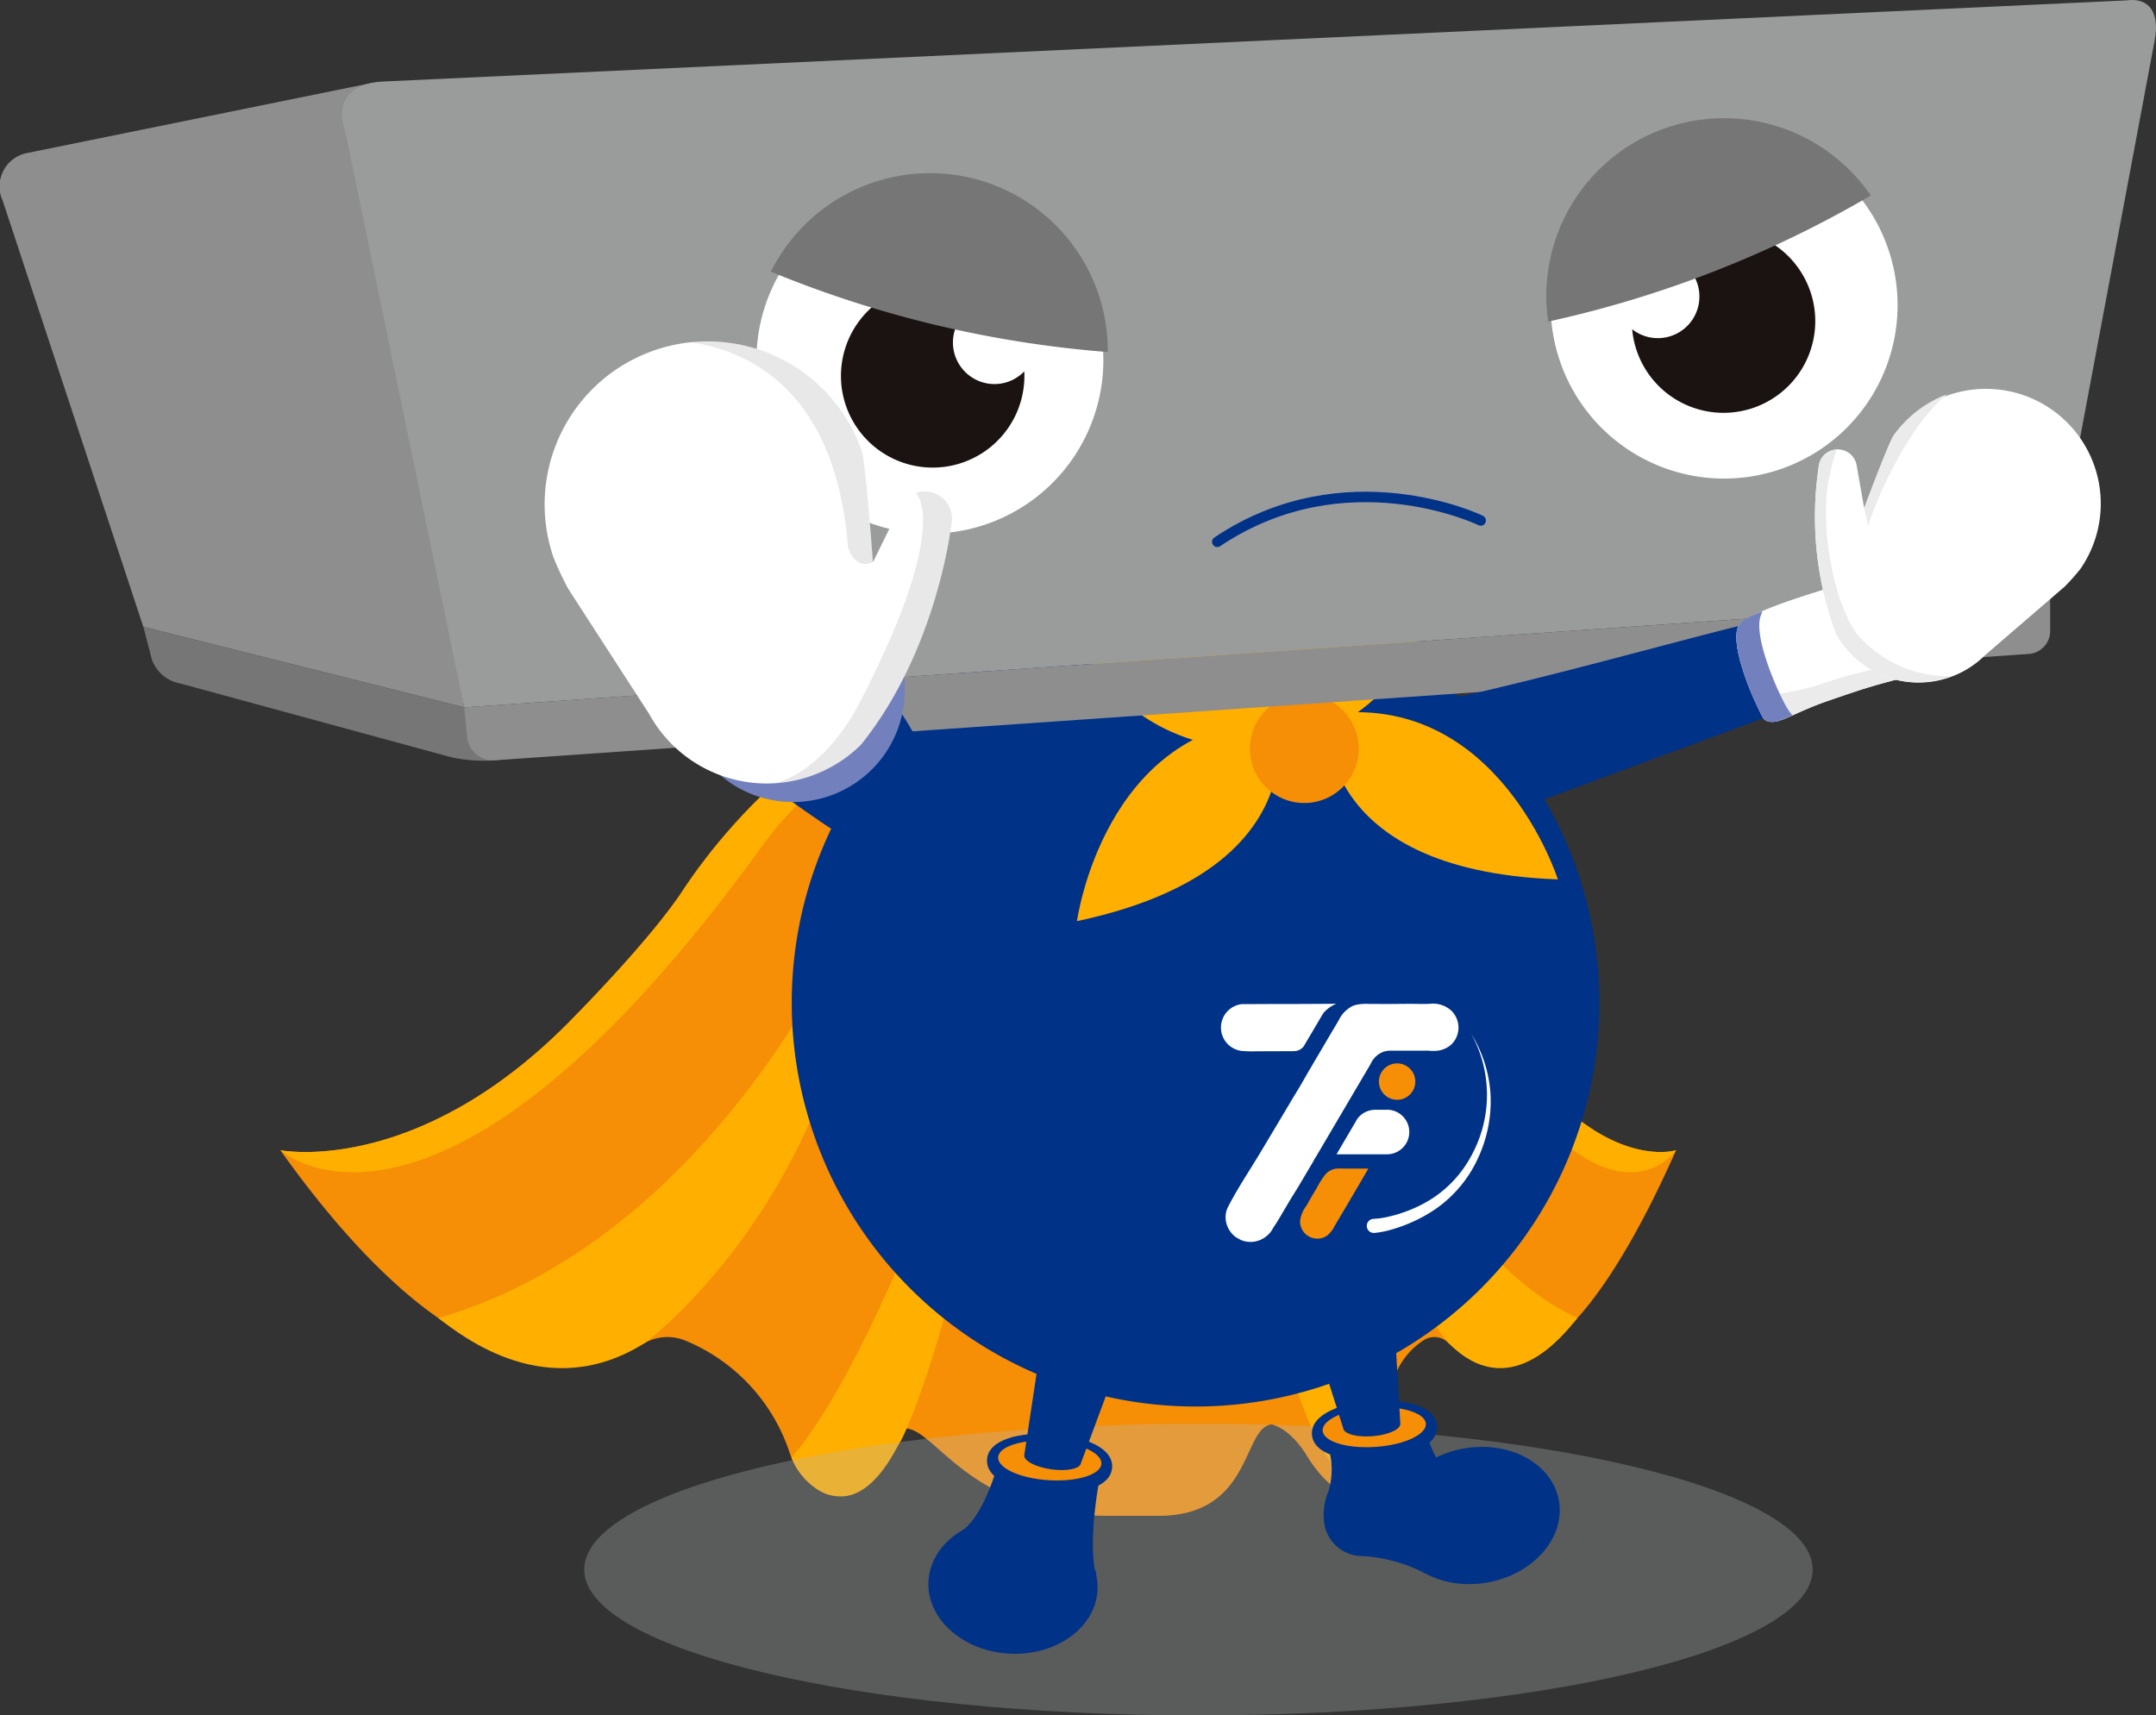<svg id="Group_2609" data-name="Group 2609" xmlns="http://www.w3.org/2000/svg" xmlns:xlink="http://www.w3.org/1999/xlink" width="184.048" height="146.462" viewBox="0 0 184.048 146.462">
  <rect x="0" y="0" width="184.048" height="146.462" fill="#333333" stroke="none"/>
  <defs>
    <clipPath id="clip-path">
      <rect id="Rectangle_1334" data-name="Rectangle 1334" width="184.048" height="146.462" fill="none"/>
    </clipPath>
    <clipPath id="clip-path-3">
      <rect id="Rectangle_1330" data-name="Rectangle 1330" width="104.87" height="24.907" fill="none"/>
    </clipPath>
    <clipPath id="clip-path-4">
      <rect id="Rectangle_1331" data-name="Rectangle 1331" width="15.544" height="19.005" fill="none"/>
    </clipPath>
    <clipPath id="clip-path-5">
      <rect id="Rectangle_1332" data-name="Rectangle 1332" width="15.099" height="24.91" fill="none"/>
    </clipPath>
  </defs>
  <g id="Group_2620" data-name="Group 2620" clip-path="url(#clip-path)">
    <g id="Group_2619" data-name="Group 2619" transform="translate(0 0.001)">
      <g id="Group_2618" data-name="Group 2618" clip-path="url(#clip-path)">
        <path id="Path_16969" data-name="Path 16969" d="M118.707,64.84a97.582,97.582,0,0,1-6.316-11.745s-6.8-17.106-15.643-16.192l0-.015-6.965-.031H85.566l-11.15.031-3.034.981c-8.847-.914-22,15.225-22,15.225C46.556,57.567,39.269,64.84,39.269,64.84c-13.016,13.016-24.44,10.737-24.44,10.737C25.4,90.448,32.53,92.128,32.53,92.128,37.9,95.6,43.422,93.415,45.957,92.02a3.989,3.989,0,0,1,3.465-.181,15.647,15.647,0,0,1,8.861,9.505,6.179,6.179,0,0,0,1.811,2.757c3.748,3.246,5.357-2.607,5.357-2.607.454-2.081,2.071-2.011,2.071-2.011,2.844-1.417,5.21,7.31,18.043,7.31h4.221c8.017,0,7.153-7.484,9.641-7.8,0,0,1.422.178,2.923,2.5,0,0,3.2,5.638,5.541,2.392a7.22,7.22,0,0,0,1.131-2.757c.442-2.152-.376-6.779,3.341-9.29a1.688,1.688,0,0,1,2.166.181c1.583,1.395,5.029,3.585,8.387.108,0,0,4.456-1.68,11.058-16.552,0,0-7.137,2.279-15.267-10.737" transform="translate(9.106 22.631)" fill="#f68e06"/>
        <path id="Path_16970" data-name="Path 16970" d="M51.183,92.815c2.193-4.342,6.792-18.594,10.336-43.566,0,0-10.714,34.624-19.657,44.956A5.612,5.612,0,0,0,43.5,96.492c4.561,3.614,7.352-3.381,7.688-3.677" transform="translate(25.705 30.24)" fill="#ffaf00"/>
        <path id="Path_16971" data-name="Path 16971" d="M23.181,83.537c2.081,1.588,9.344,7.375,17.648,2.114.341-.216,17.385-13.169,18.7-38.424,0,0-11.594,29.1-36.345,36.31" transform="translate(14.234 28.999)" fill="#ffaf00"/>
        <path id="Path_16972" data-name="Path 16972" d="M56.03,49.51c5.21-7.216,14.024-11.629,18.387-12.622C60.257,35.978,49.38,53.1,49.38,53.1,46.556,57.569,39.27,64.84,39.27,64.84,26.254,77.856,14.83,75.577,14.83,75.577S28.31,87.905,56.03,49.51" transform="translate(9.106 22.629)" fill="#ffaf00"/>
        <path id="Path_16973" data-name="Path 16973" d="M73.628,92.815c-2.193-4.342-6.792-18.594-10.336-43.566,0,0,10.714,34.624,19.657,44.956a5.612,5.612,0,0,1-1.633,2.287c-4.561,3.614-7.352-3.381-7.688-3.677" transform="translate(38.864 30.24)" fill="#ffaf00"/>
        <path id="Path_16974" data-name="Path 16974" d="M92.068,83.537c-1.3,1.588-5.836,7.375-11.024,2.114-.213-.216-10.861-13.169-11.681-38.424,0,0,7.242,29.1,22.7,36.31" transform="translate(42.592 28.999)" fill="#ffaf00"/>
        <path id="Path_16975" data-name="Path 16975" d="M77.071,49.51c-3.254-7.216-7.123-11.629-11.486-12.622,14.16-.91,15.64,16.208,15.64,16.208A97.513,97.513,0,0,0,87.541,64.84c8.13,13.016,15.266,10.737,15.266,10.737S94.386,87.905,77.071,49.51" transform="translate(40.272 22.629)" fill="#ffaf00"/>
        <g id="Group_2611" data-name="Group 2611" transform="translate(49.87 121.555)" opacity="0.3">
          <g id="Group_2610" data-name="Group 2610">
            <g id="Group_2609-2" data-name="Group 2609" clip-path="url(#clip-path-3)">
              <path id="Path_16976" data-name="Path 16976" d="M30.9,87.765c0,6.877,23.476,12.454,52.435,12.454s52.434-5.577,52.434-12.454S112.293,75.311,83.333,75.311,30.9,80.888,30.9,87.765" transform="translate(-30.898 -75.311)" fill="#b6b7b8"/>
            </g>
          </g>
        </g>
        <path id="Path_16977" data-name="Path 16977" d="M73.663,83.668c.565,3.157,4.206,5.149,8.135,4.447s6.655-3.832,6.09-6.99-4.208-5.149-8.135-4.445-6.655,3.832-6.09,6.989" transform="translate(45.187 46.997)" fill="#003288"/>
        <path id="Path_16978" data-name="Path 16978" d="M78.774,88.349a33.169,33.169,0,0,1,3.26-8c-2.829-.424-3.538-5.405-3.538-5.405l-8.558,1.377a6.545,6.545,0,0,1,.531,4.968,5.133,5.133,0,0,0-.324,3.007,3.294,3.294,0,0,0,3.243,2.545,13.284,13.284,0,0,1,5.386,1.508" transform="translate(42.946 46.018)" fill="#003288"/>
        <path id="Path_16979" data-name="Path 16979" d="M69.389,76.993c-.119-1.737,2.508-2.7,5.163-2.879s5.391.412,5.509,2.148-2.507,2.7-5.163,2.879-5.389-.412-5.509-2.148" transform="translate(42.606 45.489)" fill="#003288"/>
        <path id="Path_16980" data-name="Path 16980" d="M69.954,76.45c.063.928,2.087,1.545,4.521,1.378s4.353-1.054,4.29-1.982-2.087-1.545-4.521-1.378-4.353,1.054-4.29,1.982" transform="translate(42.954 45.709)" fill="#f68e06"/>
        <path id="Path_16981" data-name="Path 16981" d="M72.991,71.1l3.31-.592.45,7.746c.04.484-1.018.964-2.365,1.073s-2.466-.2-2.507-.681l-2.2-6.953Z" transform="translate(42.787 43.296)" fill="#003288"/>
        <path id="Path_16982" data-name="Path 16982" d="M63.539,86.474c-.169,3.2-3.536,5.63-7.52,5.42s-7.079-2.976-6.91-6.18,3.536-5.63,7.52-5.42,7.079,2.976,6.91,6.18" transform="translate(30.151 49.295)" fill="#003288"/>
        <path id="Path_16983" data-name="Path 16983" d="M61.246,89.326c.281-1.107,1.666-1.554,1.151-2.282-.579-3.365.558-8.537.558-8.537l-8.437-1.984s-1.324,6.311-3.933,7.47c1.314,2.942,4.043,1.517,4.636,4.673a5.921,5.921,0,0,1,2.739-.01,4.355,4.355,0,0,0,.751.1l.06.008,0-.01c1.612.045,2.114,2.013,2.479.571" transform="translate(31.061 46.988)" fill="#003288"/>
        <path id="Path_16984" data-name="Path 16984" d="M57.382,80.9c-2.657-.169-5.288-1.12-5.176-2.857s2.841-2.344,5.5-2.173,5.288,1.119,5.176,2.857-2.842,2.342-5.5,2.173" transform="translate(32.054 46.571)" fill="#003288"/>
        <path id="Path_16985" data-name="Path 16985" d="M61.606,78.189c-.06.928-2.08,1.554-4.514,1.4s-4.36-1.035-4.3-1.963,2.08-1.554,4.514-1.4,4.36,1.035,4.3,1.963" transform="translate(32.416 46.791)" fill="#f68e06"/>
        <path id="Path_16986" data-name="Path 16986" d="M58.835,72.053l-3.26-.826-1.4,9.273c-.068.481.957,1.023,2.294,1.214s2.474-.045,2.542-.526l3.084-8.307Z" transform="translate(33.263 43.736)" fill="#003288"/>
        <path id="Path_16987" data-name="Path 16987" d="M110.821,66.16A34.473,34.473,0,1,1,76.348,31.687,34.472,34.472,0,0,1,110.821,66.16" transform="translate(25.713 19.456)" fill="#003288"/>
        <path id="Path_16988" data-name="Path 16988" d="M72.443,45.421A16.11,16.11,0,0,0,87.576,32.6a32.515,32.515,0,0,0-7.147-2.56,8.979,8.979,0,0,1-17.054.621,32.582,32.582,0,0,0-6.947,3.073A16.091,16.091,0,0,0,72.443,45.421" transform="translate(34.649 18.448)" fill="#ffaf00"/>
        <path id="Path_16989" data-name="Path 16989" d="M73.951,38.022S77.71,50.9,56.96,55.3c0,0,2.294-16.822,16.991-17.282" transform="translate(34.976 23.346)" fill="#ffaf00"/>
        <path id="Path_16990" data-name="Path 16990" d="M70.2,37.857S68.7,51.189,89.9,51.95c0,0-5.144-16.174-19.7-14.092" transform="translate(43.089 23.132)" fill="#ffaf00"/>
        <path id="Path_16991" data-name="Path 16991" d="M75.376,41a4.642,4.642,0,1,1-5.028-4.258A4.662,4.662,0,0,1,75.376,41" transform="translate(40.594 22.552)" fill="#f68e06"/>
        <path id="Path_16992" data-name="Path 16992" d="M75,58.706a.539.539,0,0,0-.1.006v-.006h-.935c-.048,0-.1,0-.145.008-.019,0-.044.006-.065.008a1.9,1.9,0,0,0-1.333.822l0,.011-.1.179-.081.134-.423.721-.576.98-.549.938h.642l2.639,0H74.9v0a.716.716,0,0,0,.1,0,1.9,1.9,0,0,0,0-3.806" transform="translate(43.401 36.047)" fill="#fff"/>
        <path id="Path_16993" data-name="Path 16993" d="M73.781,53.1l-1.8.01-1.5.006-1.259,0-.362,0-1.738.008-.349,0h0l-.405,0-.006,0a2.013,2.013,0,0,0,.126,4.011H66.5c.174.008.347.023.523.023.521,0,1.046-.006,1.567-.008h.328l1.9-.008a1.117,1.117,0,0,0,.378-.077,1.053,1.053,0,0,0,.437-.329l.079-.136.061-.1.589-.994.491-.834.445-.757a2.734,2.734,0,0,1,.415-.405,2.646,2.646,0,0,1,.717-.415Z" transform="translate(39.654 32.606)" fill="#fff"/>
        <path id="Path_16994" data-name="Path 16994" d="M84.7,55.2a2,2,0,0,1-.629,1.391,2.175,2.175,0,0,1-1.5.528c-.1,0-.21,0-.316,0l.008-.016L78.949,57.1a1.329,1.329,0,0,0-.139,0,.836.836,0,0,0-.113.011c-.036,0-.068.008-.1.015l-.016,0-.016,0a.957.957,0,0,0-.113.027,1.547,1.547,0,0,0-.294.1.432.432,0,0,1-.055.026,1.921,1.921,0,0,0-.292.181.766.766,0,0,0-.079.065c-.027.021-.055.047-.082.071l-.011.013a.819.819,0,0,0-.066.063,1.276,1.276,0,0,0-.121.142,1.83,1.83,0,0,0-.16.24c-.021.034-.037.068-.055.1s-.024.053-.036.081l-.978,1.661-.021.036-3.651,6.2a3.424,3.424,0,0,0-.218.366l-.034.071q-.484.816-.965,1.633c-.6,1.017-.7,1.127-1.3,2.142q-.266.448-.529.9c-.134.228-.273.455-.415.676-.071.111-.153.219-.22.334a2.89,2.89,0,0,1-.2.32,2.334,2.334,0,0,1-.5.47,2.128,2.128,0,0,1-2.042.221c-.142-.074-.282-.152-.418-.234a2.124,2.124,0,0,1-.888-1.8A1.815,1.815,0,0,1,65,70.5c.828-1.633,1.869-3.162,2.807-4.734Q68.866,64,69.92,62.227c.136-.224.268-.449.4-.673.221-.373.445-.744.675-1.117.37-.607.713-1.24,1.078-1.853q.5-.85,1-1.7c.115-.192.226-.381.339-.575q.53-.9,1.059-1.79a2.631,2.631,0,0,1,1.12-1.194,1.721,1.721,0,0,1,.4-.145A4.174,4.174,0,0,1,77,53.107c.316.006.636,0,.951.006s.665,0,1,0l.008,0S80.5,53.1,80.511,53.1c.583,0,1.167.027,1.748,0a2.3,2.3,0,0,1,1.913.665,1.775,1.775,0,0,1,.2.265A2.006,2.006,0,0,1,84.7,55.2" transform="translate(39.803 32.606)" fill="#fff"/>
        <path id="Path_16995" data-name="Path 16995" d="M71.919,61.819a.381.381,0,0,0-.087.008c-.031,0-.061.008-.089.015l-.011,0-.087.019a1.316,1.316,0,0,0-.224.082.368.368,0,0,0-.044.023,1.357,1.357,0,0,0-.226.137.623.623,0,0,0-.061.048c-.023.019-.045.037-.065.056l-.058.058a6.761,6.761,0,0,0-.8,1.251c-.308.491-.592,1-.88,1.5a2.7,2.7,0,0,0-.526,1.264l0,.053a1.464,1.464,0,0,0,.684,1.24,1.481,1.481,0,0,0,.546.208,1.392,1.392,0,0,0,.184.018h.092c.023,0,.04,0,.058,0l.065-.006.015,0,.063-.008.039-.01.087-.016.034-.011a.37.37,0,0,0,.055-.019,1.309,1.309,0,0,0,.334-.155.431.431,0,0,0,.045-.029.468.468,0,0,0,.053-.042,2.446,2.446,0,0,0,.6-.791c.458-.772.392-.652.846-1.425l1.393-2.371.445-.767.166-.282.008-.015v-.032l-2.547-.006c-.037,0-.073,0-.107.006" transform="translate(42.22 37.955)" fill="#f68e06"/>
        <path id="Path_16996" data-name="Path 16996" d="M74.485,56.252a1.554,1.554,0,1,0,1.553,1.554,1.555,1.555,0,0,0-1.553-1.554" transform="translate(44.782 34.54)" fill="#f68e06"/>
        <path id="Path_16997" data-name="Path 16997" d="M72.876,70.5a7.113,7.113,0,0,0,1.244-.179,11.373,11.373,0,0,0,1.254-.358,11.693,11.693,0,0,0,2.369-1.117,9.934,9.934,0,0,0,3.522-3.835,10.777,10.777,0,0,0-.086-10.351,11.147,11.147,0,0,1,1.669,5.191A11.514,11.514,0,0,1,81.8,65.279,10.679,10.679,0,0,1,78.244,69.6a12.747,12.747,0,0,1-2.5,1.351,12.429,12.429,0,0,1-1.349.465,7.719,7.719,0,0,1-1.448.287.6.6,0,1,1-.115-1.2.115.115,0,0,1,.032,0Z" transform="translate(44.39 33.565)" fill="#fff"/>
        <path id="Path_16998" data-name="Path 16998" d="M.234,14.445l12,36.371,27.385,6.879L31.65,4.4,2.36,10.355a2.906,2.906,0,0,0-2.126,4.09" transform="translate(0 2.7)" fill="#8e8e8f"/>
        <path id="Path_16999" data-name="Path 16999" d="M7.582,33.156l27.385,6.881,2.931,4.5a13.3,13.3,0,0,1-4.066-.249l-23.1-6.292a3.152,3.152,0,0,1-2.421-2.039Z" transform="translate(4.656 20.358)" fill="#767676"/>
        <path id="Path_17000" data-name="Path 17000" d="M172.832,3.407,163.9,51.031,28.516,60.4,18.37,11.242c-.936-2.689.576-4.158,3.189-4.279L170.428.034c2-.276,2.825,1.136,2.4,3.373" transform="translate(11.109 -0.001)" fill="#9a9b9b"/>
        <path id="Path_17001" data-name="Path 17001" d="M24.549,40.981l135.389-9.363v2.791a1.966,1.966,0,0,1-1.708,2L27.017,45.51a2.248,2.248,0,0,1-2.185-1.772Z" transform="translate(15.074 19.414)" fill="#8e8e8f"/>
        <path id="Path_17002" data-name="Path 17002" d="M86.868,28.3h0c-.1-.061-11.539-5.528-22.489,1.822" transform="translate(39.532 16.14)" fill="none" stroke="#003288" stroke-linecap="round" stroke-linejoin="round" stroke-width="0.89"/>
        <path id="Path_17003" data-name="Path 17003" d="M67.913,31.6a14.808,14.808,0,1,1-6.187-20.006A14.809,14.809,0,0,1,67.913,31.6" transform="translate(24.565 6.063)" fill="#fff"/>
        <path id="Path_17004" data-name="Path 17004" d="M57.831,23.551a3.549,3.549,0,0,1-.926-7.024,7.83,7.83,0,1,0,3.218,5.946,3.518,3.518,0,0,1-2.292,1.078" transform="translate(27.316 9.231)" fill="#1a1311"/>
        <path id="Path_17005" data-name="Path 17005" d="M61.072,11.1a14.806,14.806,0,0,1,7.891,12.791,94.262,94.262,0,0,1-27.873-6.65A14.807,14.807,0,0,1,61.072,11.1" transform="translate(25.231 5.764)" fill="#767676"/>
        <path id="Path_17006" data-name="Path 17006" d="M61.072,11.1a14.806,14.806,0,0,1,7.891,12.791,94.262,94.262,0,0,1-27.873-6.65A14.807,14.807,0,0,1,61.072,11.1Z" transform="translate(25.231 5.764)" fill="none" stroke="#767676" stroke-miterlimit="10" stroke-width="0.741"/>
        <path id="Path_17007" data-name="Path 17007" d="M84.8,30.425A14.808,14.808,0,1,0,88.173,9.755,14.809,14.809,0,0,0,84.8,30.425" transform="translate(50.36 4.276)" fill="#fff"/>
        <path id="Path_17008" data-name="Path 17008" d="M88.746,21.409a3.549,3.549,0,0,0-.052-7.086,7.83,7.83,0,1,1-2.369,6.334,3.524,3.524,0,0,0,2.421.752" transform="translate(53.007 7.453)" fill="#1a1311"/>
        <path id="Path_17009" data-name="Path 17009" d="M88.169,9.27A14.806,14.806,0,0,1,108.8,12.6a94.151,94.151,0,0,1-26.687,10.43A14.8,14.8,0,0,1,88.169,9.27" transform="translate(50.362 3.978)" fill="#767676"/>
        <path id="Path_17010" data-name="Path 17010" d="M88.169,9.27A14.806,14.806,0,0,1,108.8,12.6a94.151,94.151,0,0,1-26.687,10.43A14.8,14.8,0,0,1,88.169,9.27Z" transform="translate(50.362 3.978)" fill="none" stroke="#767676" stroke-miterlimit="10" stroke-width="0.741"/>
        <path id="Path_17011" data-name="Path 17011" d="M47.83,35.227c2.558.537,5.417,6.4,6.626,8.335,2,3.207-.981,8.29-5.084,7.342-2.166-.5-6.924-4.276-8.582-5.3Z" transform="translate(25.047 21.63)" fill="#003288"/>
        <path id="Path_17012" data-name="Path 17012" d="M36.031,40.146a9.539,9.539,0,1,0,9.539-9.539,9.539,9.539,0,0,0-9.539,9.539" transform="translate(22.125 18.793)" fill="#7281be"/>
        <path id="Path_17013" data-name="Path 17013" d="M29.567,36.514a13.918,13.918,0,0,1,26.311-9.087c.331.956.954,9.487.954,9.487l2.3-4.661,0,0a2.321,2.321,0,0,1,4.418,1.293l.01,0-.052.252,0,.011S62.328,44.4,55.819,52.494a11.441,11.441,0,0,1-18.081-2.607L30.826,39.195a25.662,25.662,0,0,1-1.259-2.681" transform="translate(17.685 11.082)" fill="#fff"/>
        <g id="Group_2614" data-name="Group 2614" transform="translate(58.973 29.144)" opacity="0.1" style="mix-blend-mode: multiply;isolation: isolate">
          <g id="Group_2613" data-name="Group 2613">
            <g id="Group_2612" data-name="Group 2612" clip-path="url(#clip-path-4)">
              <path id="Path_17014" data-name="Path 17014" d="M49.948,35.6s.512,2.026,2.134,1.307c0,0-.625-8.53-.954-9.487a13.916,13.916,0,0,0-14.591-9.289c4.987.751,12.372,4.142,13.411,17.469" transform="translate(-36.537 -18.057)" fill="#1a1311"/>
            </g>
          </g>
        </g>
        <g id="Group_2617" data-name="Group 2617" transform="translate(66.17 41.96)" opacity="0.1">
          <g id="Group_2616" data-name="Group 2616">
            <g id="Group_2615" data-name="Group 2615" clip-path="url(#clip-path-5)">
              <path id="Path_17015" data-name="Path 17015" d="M48.332,47.612c6.506-8.1,7.691-18.681,7.691-18.681l0-.011.053-.252-.011,0a2.267,2.267,0,0,0-.094-1.1,2.331,2.331,0,0,0-2.965-1.443s3.07,2.544-4.518,17.356c0,0-2.674,6.059-7.494,7.426a11.439,11.439,0,0,0,7.336-3.294" transform="translate(-40.996 -25.997)" fill="#1a1311"/>
            </g>
          </g>
        </g>
        <path id="Path_17016" data-name="Path 17016" d="M76.023,39.953c11.21-2.4,25.408-6.632,30.2-7.459.625-.174,2.06,2.62,2.461,4.092.289,1.052.37,2.4-.171,3.041a1.064,1.064,0,0,1-.964.371L84.513,48.53c-1.549-3.6-6.989-6.287-8.49-8.577" transform="translate(46.682 19.948)" fill="#003288"/>
        <path id="Path_17017" data-name="Path 17017" d="M100.337,34.724s1.437-2.5,3.869-6.453c3.488-5.669,8.8-3.485,7.494,1.793-.536,2.177-2.994,6.837-3.686,7.263,0,0,2.145-.22,3.291-.266,1.232-.052,1.472,1.23.567,1.855s-4.195,3.228-6.522,3.837-3.034.868-5.66,1.764c-1.974.673-3.318,1.432-4.221,1.722-.636.2-1.17.056-1.33-.218-.8-1.4-2.879-6.117-2.153-7.841.4-1.209,8.353-3.456,8.353-3.456" transform="translate(56.39 15.308)" fill="#fff"/>
        <path id="Path_17018" data-name="Path 17018" d="M110.39,33.284c-.905.625-4.176,2.959-6.5,3.565s-3.159.684-5.786,1.582c-1.972.673-3.665.794-4.569,1.085-.023.008.433.826.41.833.071.136.137.261.2.363a5.5,5.5,0,0,0,.565.784c.894-.339,2.16-1.014,3.943-1.622,2.628-.9,3.335-1.156,5.662-1.764s5.615-3.214,6.521-3.837a.971.971,0,0,0-.076-1.782.121.121,0,0,1,.027.115c-.089.148-.221.562-.391.678" transform="translate(57.432 19.951)" fill="#ebebeb"/>
        <path id="Path_17019" data-name="Path 17019" d="M93.945,32.636c.026-.077.068-.179.121-.3-1.051.391-1.934.843-2.081,1.291-.726,1.724,1.348,6.442,2.153,7.841.158.274.694.421,1.328.218a12.163,12.163,0,0,0,1.148-.466,6.753,6.753,0,0,1-.516-.746c-.8-1.4-2.879-6.117-2.153-7.841" transform="translate(56.39 19.857)" fill="#7281be"/>
        <path id="Path_17020" data-name="Path 17020" d="M118.687,35.949a9.8,9.8,0,0,0-15.971-11.355c-.412.581-2.524,6.219-2.524,6.219l-.633-3.6h0a1.638,1.638,0,0,0-2.96-.725,1.616,1.616,0,0,0-.281.721H96.31l-.015.181,0,.01a28.676,28.676,0,0,0,1.493,14.142,8.053,8.053,0,0,0,12.728,1.824l6.79-5.851a18,18,0,0,0,1.382-1.562" transform="translate(58.944 12.571)" fill="#fff"/>
        <path id="Path_17021" data-name="Path 17021" d="M98.946,32.087c-.077-.353-.278-1.151-.352-1.511,0,0,2.113-5.638,2.526-6.219a9.752,9.752,0,0,1,4.542-3.5c-3.4,2.82-6.066,9.043-6.716,11.226" transform="translate(60.541 12.809)" fill="#ebebeb"/>
        <path id="Path_17022" data-name="Path 17022" d="M96.6,24.45a1.615,1.615,0,0,1,1.241-.663,19.931,19.931,0,0,0-.813,3.477c-.424,3.464.5,9.407,2.526,12.223a10.309,10.309,0,0,0,8.1,3.64A8,8,0,0,1,97.785,39.5a28.665,28.665,0,0,1-1.491-14.142l0-.008.015-.181h.006a1.629,1.629,0,0,1,.281-.723" transform="translate(58.943 14.605)" fill="#ebebeb"/>
      </g>
    </g>
  </g>
</svg>
